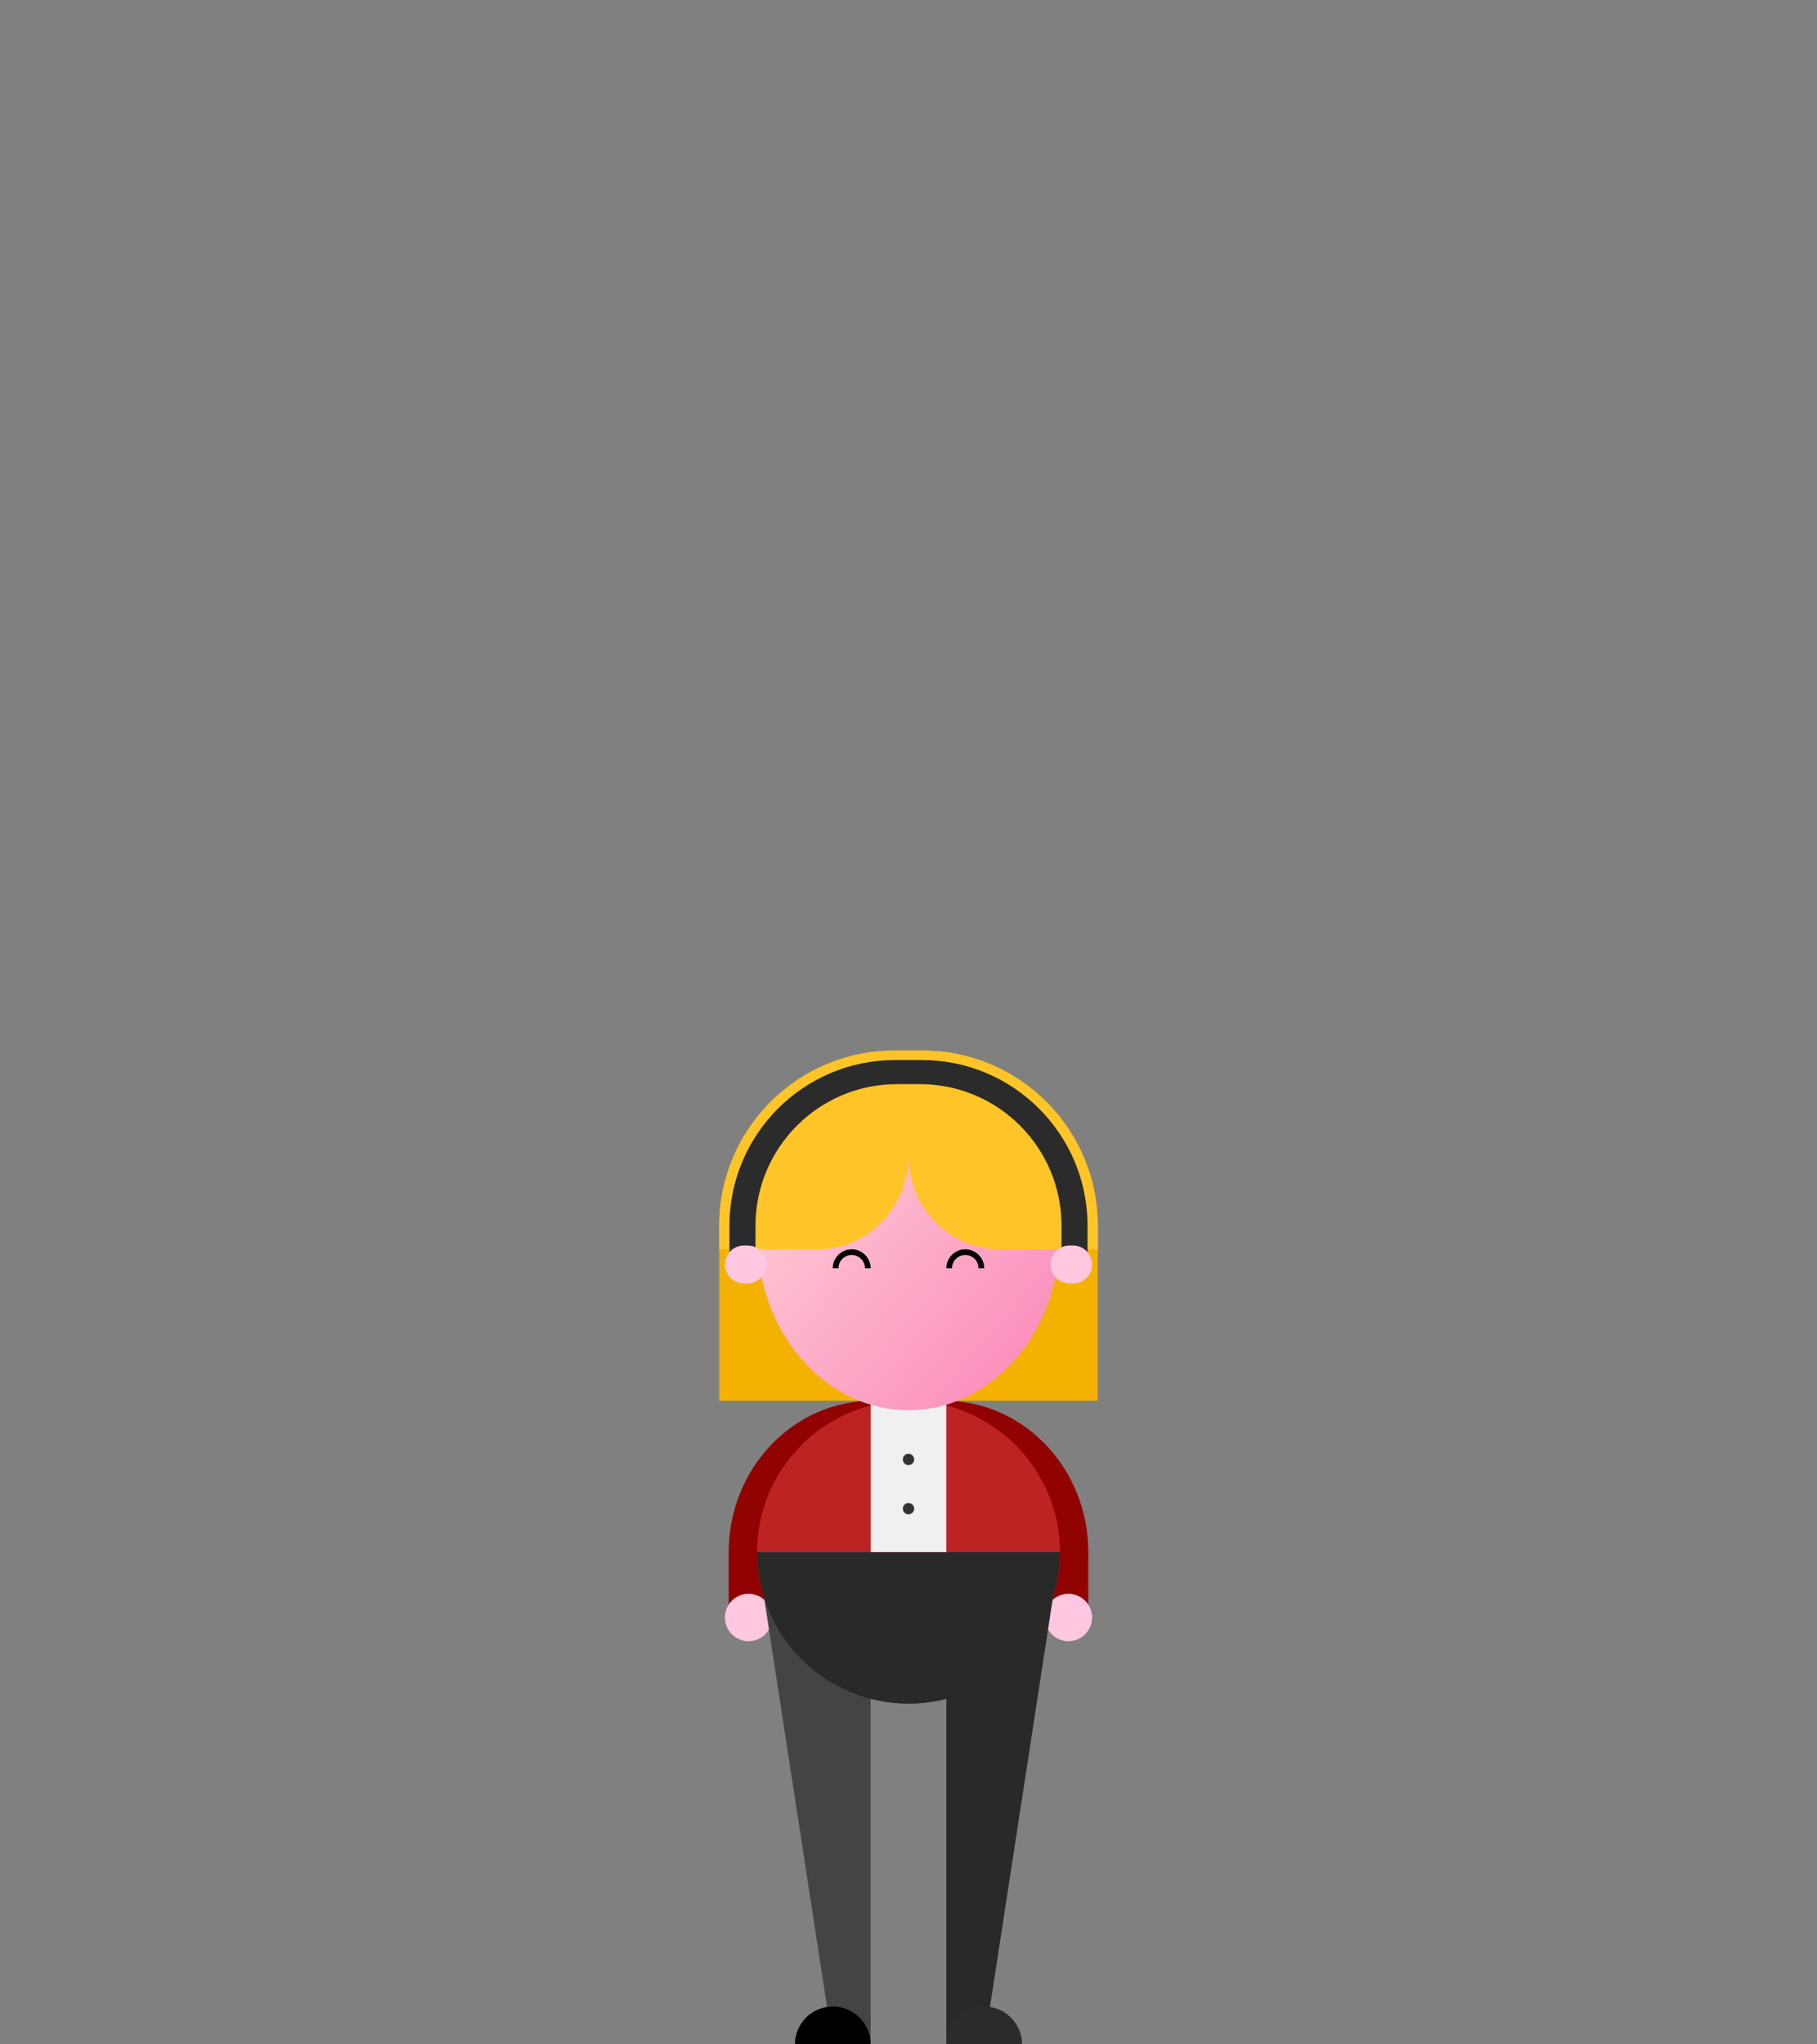 <svg viewBox="0 0 960 1080" xmlns="http://www.w3.org/2000/svg" xmlns:serif="http://www.serif.com/" fill-rule="evenodd" clip-rule="evenodd" stroke-linejoin="round" stroke-miterlimit="1.414">
  <rect x="0" y="0" width="960" height="1080" fill="#808080" stroke="none"/>
  <defs>
    <linearGradient id="gradientFace" x1="0%" y1="0%" x2="100%" y2="100%">
      <stop offset="0%" style="stop-color:#ffdada;stop-opacity:1" />
      <stop offset="100%" style="stop-color:#fb84b9;stop-opacity:1" />
    </linearGradient>
  </defs>
<path serif:id="Arms" d="M499 940h-38 38zm0-200c41.946 0 76 35.847 76 80v40H385v-40c0-44.153 34.054-80 76-80h38z" fill="#910303"/>
<circle serif:id="Torso upper" cx="480" cy="820" r="80" fill="#be2323"/>
<path serif:id="Shirt" fill="#f0f0f0" d="M460 740h40v80h-40z"/>
<path serif:id="Hair back" d="M580 647.5c0-51.052-41.448-92.5-92.5-92.5h-15c-51.052 0-92.5 41.448-92.5 92.5V740h200v-92.5z" fill="#f4b100"/>
<ellipse serif:id="Face" cx="480" cy="652.5" rx="80" ry="92.5" fill="url(#gradientFace)"/>
<path serif:id="Hair" d="M487.5 555c51.053 0 92.5 41.448 92.5 92.5V660h-52c-26.492 0-48-22.19-48-49.524 0 27.333-21.507 49.523-48 49.524h-52v-12.5c0-51.052 41.447-92.5 92.5-92.5h15z" fill="#ffc528"/>
<circle serif:id="Button 2" cx="480" cy="797" r="3" fill="#323232"/>
<circle serif:id="Button 1" cx="480" cy="771" r="3" fill="#323232"/>
<circle serif:id="Hand 2" cx="395.5" cy="854.5" r="12.5" fill="#ffc7e0"/>
<circle serif:id="Hand 1" cx="564.5" cy="854.5" r="12.5" fill="#ffc7e0"/>
<path serif:id="Leg 2" d="M500 820h60l-40 260h-20V820z" fill="#292929"/>
<path serif:id="Leg 1" d="M460 820h-60l40 260h20V820z" fill="#444"/>
<path serif:id="Torso lower" d="M560 820c0 44.154-35.847 80-80 80s-80-35.847-80-80h160z" fill="#292929"/>
<path serif:id="Hair band" d="M385.405 670v-22.5c0-48.292 39.207-87.5 87.5-87.5h14.19c48.293 0 87.5 39.208 87.5 87.5V670h-13.762v-22.5c0-41.266-33.503-74.769-74.771-74.77h-12.124c-41.268.001-74.771 33.504-74.771 74.77V670h-13.762z" fill="#2b2b2b"/>
<path serif:id="Ear 2" d="M577 668c0-5.519-4.481-10-10-10h-2c-5.519 0-10 4.481-10 10s4.481 10 10 10h2c5.519 0 10-4.481 10-10z" fill="#ffc7e0"/>
<path serif:id="Ear 1" d="M405 668c0-5.519-4.481-10-10-10h-2c-5.519 0-10 4.481-10 10s4.481 10 10 10h2c5.519 0 10-4.481 10-10z" fill="#ffc7e0"/>
<path serif:id="Eye 2" d="M520 670c0-5.523-4.477-10-10-10s-10 4.477-10 10h3a7 7 0 1 1 14 0h3z"/>
<path serif:id="Eye 1" d="M460 670c0-5.523-4.477-10-10-10s-10 4.477-10 10h3a7 7 0 1 1 14 0h3z"/>
<path serif:id="Shoe 2" d="M540 1080h-40c0-11.038 8.962-20 20-20s20 8.962 20 20z" fill="#2b2b2b"/>
<path serif:id="Shoe 1" d="M460 1080h-40c0-11.038 8.962-20 20-20s20 8.962 20 20z"/>
</svg>